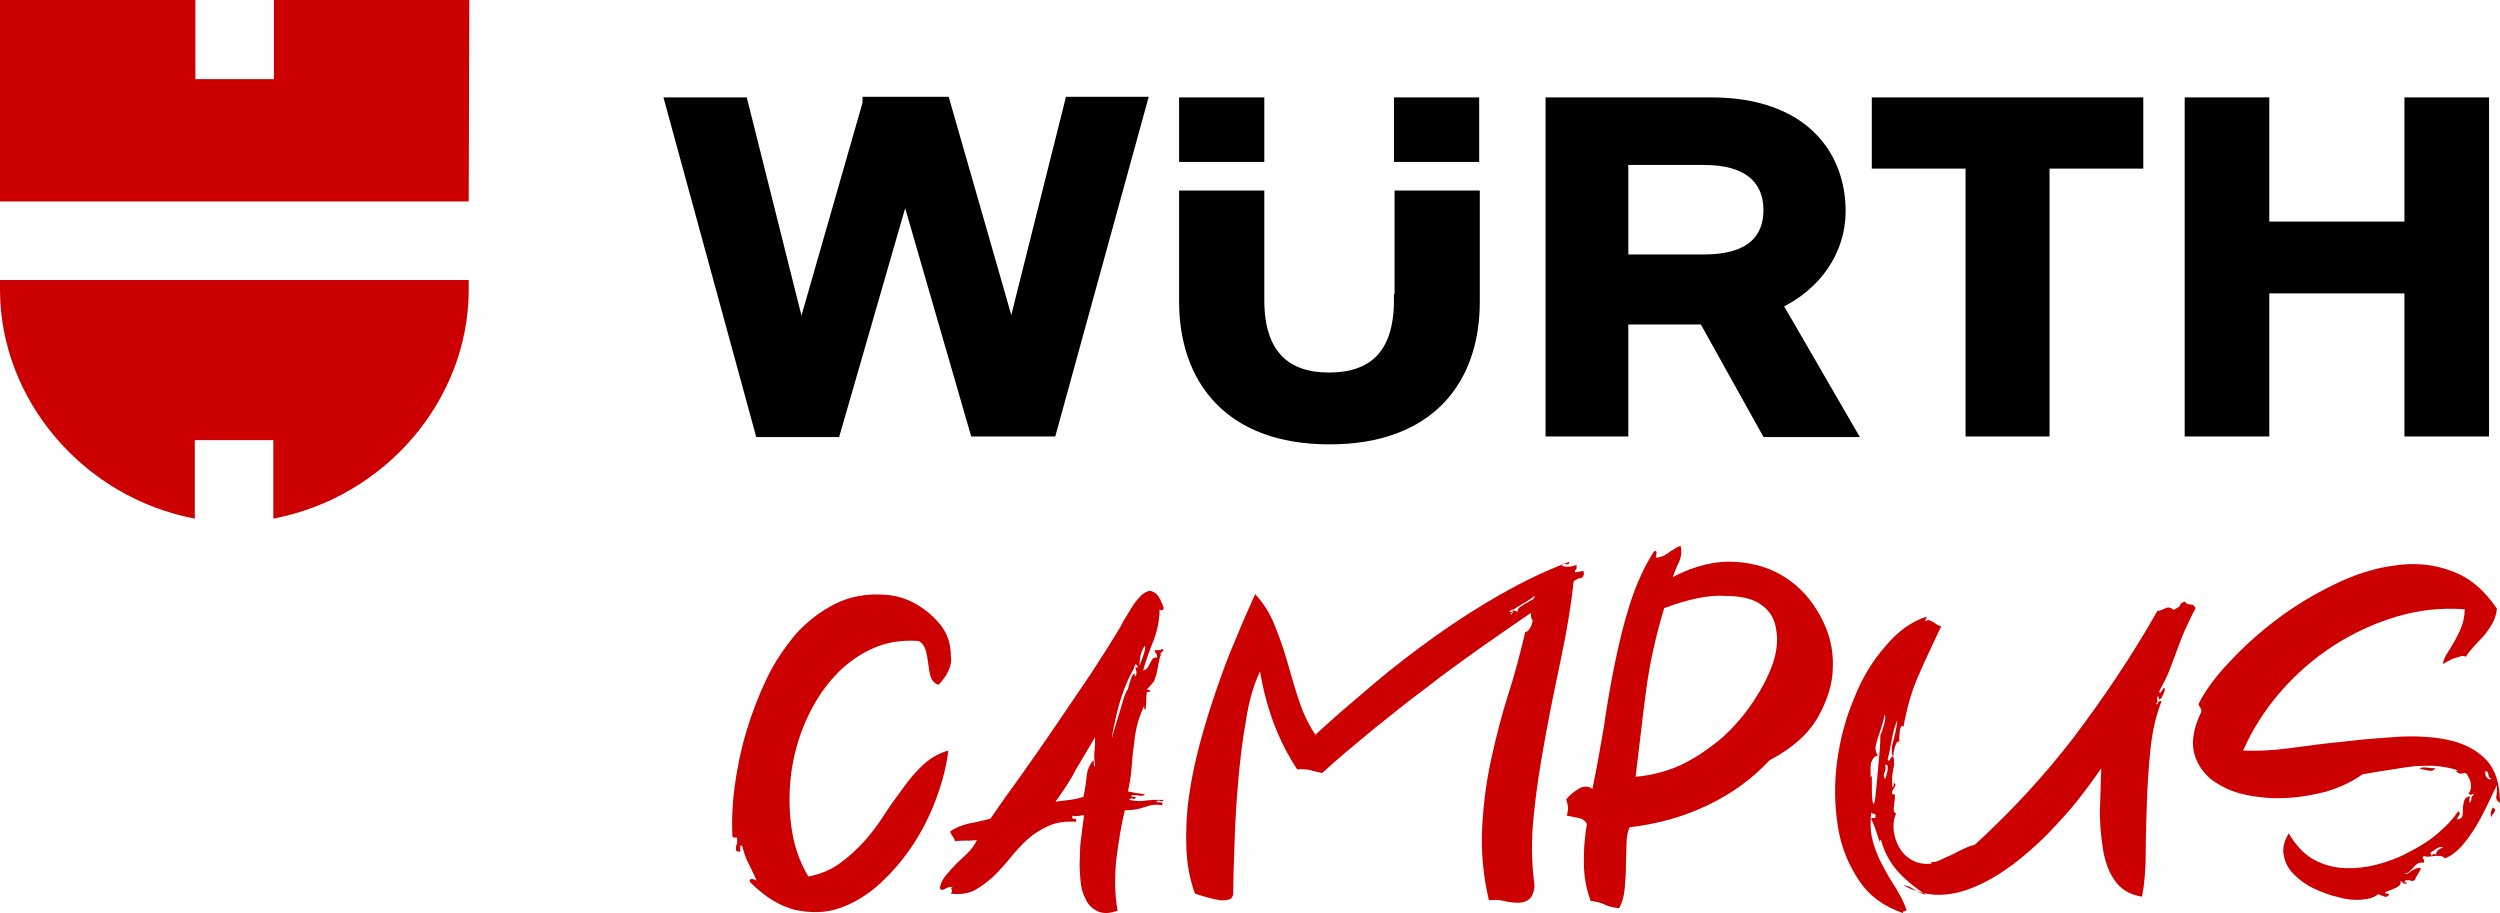 <?xml version="1.0" encoding="utf-8"?>
<!-- Generator: Adobe Illustrator 26.2.0, SVG Export Plug-In . SVG Version: 6.00 Build 0)  -->
<svg version="1.1" id="Ebene_1" xmlns="http://www.w3.org/2000/svg" xmlns:xlink="http://www.w3.org/1999/xlink" x="0px" y="0px"
	 viewBox="0 0 410.7 150" style="enable-background:new 0 0 410.7 150;" xml:space="preserve">
<style type="text/css">
	.st0{fill:#CC0000;}
	.st1{stroke:#000000;stroke-width:2;}
</style>
<g>
	<g>
		<path class="st0" d="M154.2,112.5c-0.7-0.2-1.1-0.7-1.3-1.3s-0.3-1.3-0.4-2.1c-0.1-0.7-0.2-1.5-0.4-2.2s-0.6-1.3-1.2-1.6
			c-2.8-0.2-5.3,0.2-7.7,1.3s-4.5,2.7-6.3,4.7s-3.3,4.4-4.5,7.1c-1.2,2.7-2,5.6-2.4,8.5c-0.4,3-0.4,5.9,0,8.9s1.3,5.7,2.8,8.2
			c2-0.4,3.7-1.1,5.2-2.2c1.5-1.1,2.8-2.3,4-3.6c1.2-1.4,2.3-2.8,3.3-4.4c1-1.6,2.1-3,3.1-4.4s2.1-2.7,3.3-3.8s2.6-1.9,4.1-2.3
			c-0.3,2.5-1,5.2-2,7.9s-2.3,5.3-3.9,7.7c-1.6,2.4-3.4,4.5-5.5,6.4c-2,1.8-4.2,3.1-6.5,3.9c-2.3,0.8-4.7,0.8-7.2,0.3
			c-2.5-0.6-5-2.1-7.5-4.6c-0.1-0.4,0-0.5,0.4-0.5c0.4,0.1,0.6,0.2,0.7,0.3c-0.4-1-0.9-1.9-1.3-2.8c-0.5-0.9-0.8-1.9-1.1-3
			c-0.1,0-0.2,0-0.3,0.1c0,0.1,0,0.2,0,0.4c0,0.1,0,0.2,0,0.4c0,0.1-0.1,0.2-0.2,0.1c-0.3,0-0.5-0.1-0.5-0.3c0-0.1,0-0.3,0-0.5
			c0.1-0.2,0.1-0.4,0.2-0.6c0-0.2,0-0.5,0-0.6c0-0.2,0-0.3-0.1-0.3s-0.2,0-0.3,0s-0.2,0-0.3-0.1s-0.1-0.2-0.1-0.4
			c-0.1-2.4,0-5,0.4-8c0.4-2.9,1-5.9,1.9-8.9s2-5.9,3.3-8.6c1.3-2.8,3-5.2,4.8-7.4c1.9-2.1,4.1-3.8,6.5-5s5.1-1.7,8.1-1.5
			c1.8,0.1,3.6,0.6,5.3,1.6s3,2.2,4.1,3.6c1,1.4,1.5,3,1.5,4.8C156.5,109.2,155.7,110.9,154.2,112.5z"/>
		<path class="st0" d="M188.4,113.2c0.2,0.1,0.4,0.2,0.6,0.3s0,0.1-0.6,0.2c-0.1,0.7-0.1,1.2-0.1,1.6c0,0.4,0,0.9-0.2,1.4
			c0.1,0.1,0.1,0.1,0-0.1c-0.2-0.2-0.2-0.5,0-0.9c-0.5,1-0.9,2-1.2,3.1c-0.3,1.1-0.5,2.3-0.6,3.5c-0.2,1.2-0.3,2.5-0.4,3.8
			s-0.3,2.6-0.6,3.9c0.4,0.1,0.8,0.2,1.3,0.3c0.5,0,0.9,0.1,1.5,0.2c-0.2,0.2-0.5,0.3-1,0.2s-0.9-0.1-1.3,0c0,0.1,0.2,0.2,0.3,0.2
			c0.2,0,0.3,0,0.5,0.1c0,0.2-0.2,0.3-0.5,0.2s-0.5,0-0.6,0.2c0.6,0.1,1.1,0.2,1.5,0.2c0.5,0,0.9,0,1.3-0.1c0.4,0,0.9-0.1,1.3-0.1
			c0.5,0,1,0,1.5,0c0,0.2-0.1,0.3-0.4,0.2s-0.5-0.1-0.7,0c0,0.1,0.1,0.2,0.2,0.2s0.2,0,0.4,0s0.2,0,0.3,0.1c0.1,0,0.1,0.2,0,0.4
			c-0.9-0.2-1.8-0.1-2.9,0.3c-1.1,0.4-2.1,0.5-3.2,0.5c-0.6,2.3-1,5-1.4,8c-0.3,3-0.3,5.8,0.2,8.5c-1.3,0.5-2.4,0.5-3.3,0.1
			c-0.8-0.4-1.5-1-1.9-1.9c-0.5-0.9-0.8-1.9-0.9-3.2c-0.1-1.2-0.2-2.5-0.1-3.8c0-1.3,0.1-2.6,0.3-3.8c0.1-1.2,0.3-2.2,0.4-3
			c0-0.1-0.3-0.1-0.7,0c-0.4,0.1-0.8,0.1-1.2,0c-0.1,0.4,0,0.6,0.3,0.5c0.3,0,0.3,0.1,0.3,0.5c-1.8-0.1-3.3,0.1-4.6,0.7
			c-1.3,0.6-2.4,1.3-3.4,2.2s-1.9,1.9-2.8,3s-1.8,2.1-2.7,3c-1,0.9-2,1.7-3.1,2.3s-2.5,0.8-4,0.6c0.2-0.3,0.3-0.5,0.1-0.7
			c-0.1-0.2,0-0.3,0.3-0.4c-0.2,0-0.5,0-0.7,0c-0.2,0.1-0.4,0.2-0.6,0.3c-0.2,0.1-0.4,0.2-0.5,0.2c-0.2,0-0.3-0.1-0.4-0.3
			c0.1-0.8,0.5-1.5,1-2.1s1.1-1.3,1.7-1.9s1.3-1.2,1.9-1.8c0.6-0.6,1.1-1.3,1.5-2.1c-0.8,0.1-1.4,0.1-1.9,0.1s-1,0-1.7,0.1
			c-0.1-0.3-0.2-0.6-0.4-0.8c-0.1-0.2-0.3-0.4-0.4-0.8c0.8-0.6,1.8-1,3-1.3c1.2-0.2,2.4-0.5,3.6-0.8c1.5-2.2,3.2-4.6,5.1-7.2
			c1.9-2.7,3.8-5.4,5.7-8.2c1.9-2.8,3.8-5.6,5.7-8.4c1.8-2.8,3.5-5.4,4.9-7.8c0.2-0.4,0.5-1,0.9-1.6s0.7-1.2,1.1-1.8
			s0.8-1.1,1.3-1.6s0.9-0.7,1.3-0.8s0.8,0.1,1.3,0.5c0.4,0.4,0.8,1.2,1.2,2.3c-0.2,0.4-0.4,0.5-0.7,0.2c0,1.5-0.3,3.2-0.9,4.9
			c-0.7,1.7-1.3,3.4-1.8,5.1c0.3,0,0.6-0.2,0.7-0.4s0.3-0.4,0.4-0.7c0.1-0.2,0.3-0.5,0.4-0.7s0.4-0.3,0.8-0.3c0-0.4-0.1-0.7-0.4-0.9
			c0-0.1,0-0.2,0.1-0.3c0.1,0,0.3,0,0.4,0c0.2,0,0.3,0,0.4,0s0.2-0.1,0.2-0.2c0.2,0,0.3,0.1,0.3,0.2c0,0.1-0.1,0.2-0.2,0.3
			s-0.2,0.2-0.3,0.3c0,0.1,0,0.1,0.2,0.1c-0.2,0.2-0.3,0.6-0.4,1.1s-0.2,1-0.3,1.6c-0.1,0.6-0.3,1.1-0.5,1.7
			C189.1,112.5,188.8,112.9,188.4,113.2z M173.4,131.7c0.8-0.1,1.6-0.2,2.4-0.3s1.6-0.3,2.2-0.5c0.2-1.1,0.4-2.1,0.5-3.3
			c0.1-1.1,0.5-2,1.1-2.7c0.1,0.2,0.1,0.4,0.1,0.6c0,0.2,0,0.3,0.2,0.4c-0.1-0.8-0.2-1.6-0.1-2.5s0.1-1.7,0.1-2.3
			c-1.1,1.8-2.1,3.6-3.2,5.4C175.8,128.3,174.6,130,173.4,131.7z M186.5,109.1c0,0.1,0,0.3-0.1,0.3c-0.1,0.1-0.1,0.2-0.1,0.4
			c-0.9,1.5-1.6,3.2-2.2,5.1c-0.6,1.9-1,3.9-1.4,5.9c-0.1,0.5,0,0.5,0.1-0.1c0.2-0.6,0.4-1.4,0.7-2.3c0.3-1,0.6-2,0.9-3
			c0.3-1.1,0.6-1.8,0.9-2.2c0.1-0.5,0.3-1.1,0.5-1.7c0.2-0.6,0.4-0.9,0.7-0.8c-0.1,0-0.1,0.1-0.1,0.2c0,0.1,0,0.2,0.1,0.2
			c0.1-0.1,0.2-0.3,0.2-0.5s0-0.4-0.1-0.6c0-0.2-0.1-0.3-0.1-0.4c0,0,0.1,0,0.4,0.1C186.9,109.4,186.8,109.2,186.5,109.1z
			 M187.2,109.4c0.5-1.3,0.8-2.2,0.9-2.7s0-0.7-0.1-0.5c-0.1,0.1-0.3,0.5-0.5,1C187.3,107.8,187.2,108.5,187.2,109.4z"/>
		<path class="st0" d="M251.5,100.7c-2.7,1.8-5.5,3.8-8.4,5.8c-2.9,2.1-5.9,4.2-8.8,6.5c-3,2.2-5.9,4.6-8.8,6.9
			c-2.9,2.4-5.7,4.7-8.3,7.1c-0.8-0.2-1.4-0.3-2-0.5c-0.6-0.1-1.3-0.2-2.1-0.1c-3.1-4.7-5.1-10.1-6.1-16.1c-1,2.1-1.8,4.7-2.3,8
			c-0.6,3.3-1,6.7-1.3,10.2s-0.5,6.9-0.6,10.2s-0.2,5.9-0.2,7.9c0,0.7-0.3,1.1-0.8,1.2c-0.5,0.1-1.1,0.2-1.8,0
			c-0.7-0.1-1.4-0.3-2.1-0.5s-1.3-0.4-1.6-0.5c-0.8-2.2-1.3-4.7-1.4-7.4s0-5.5,0.4-8.4s1-5.8,1.8-8.8s1.7-5.9,2.7-8.8
			c1-2.9,2-5.7,3.2-8.4c1.1-2.7,2.2-5.2,3.2-7.4c1.3,1.4,2.4,3.1,3.2,5.1c0.8,2,1.5,4,2.1,6.1s1.2,4.2,1.9,6.3
			c0.7,2.1,1.6,4,2.7,5.6c3-2.8,6.2-5.5,9.5-8.3s6.7-5.4,10.2-7.9s7.1-4.8,10.8-6.9c3.7-2.1,7.4-3.9,11.2-5.3c0,0.2-0.1,0.4-0.2,0.4
			s-0.2,0-0.3,0c-0.1,0-0.3-0.1-0.4-0.1s-0.3,0-0.4,0.2c0.1,0.2,0.5,0.3,1,0.3s1-0.1,1.5-0.3c0,0.2,0,0.4,0,0.6
			c-0.1,0.1-0.2,0.3-0.3,0.4c0,0.2,0.2,0.3,0.3,0.2c0.2,0,0.3-0.1,0.5-0.1s0.3-0.1,0.5-0.1c0.1,0,0.2,0.1,0.2,0.4
			c0,0.3-0.1,0.5-0.2,0.6s-0.3,0.2-0.5,0.2s-0.3,0.1-0.5,0.2c-0.2,0.1-0.4,0.2-0.5,0.4c-0.4,3.9-1.1,8-2,12.3s-1.8,8.6-2.6,13
			c-0.8,4.4-1.5,8.6-1.9,12.8c-0.5,4.2-0.4,8.1,0.1,11.8c-0.1,1.2-0.5,2-1,2.3c-0.5,0.4-1.1,0.5-1.8,0.5c-0.7,0-1.5-0.1-2.3-0.3
			s-1.6-0.2-2.4-0.1c-1-4.2-1.3-8.2-1.1-12.1c0.2-3.8,0.7-7.6,1.5-11.2c0.8-3.6,1.7-7.2,2.8-10.6c1.1-3.4,2-6.9,2.8-10.3
			c0,0.1,0.2,0.2,0.3,0c0.2-0.1,0.3-0.3,0.5-0.6s0.3-0.7,0.4-1.2C251.5,101.7,251.5,101.2,251.5,100.7z M247.8,100.7
			c0-0.1,0.1-0.2,0.3-0.2c0.1,0,0.2,0,0.3,0.2c-0.1,0-0.2,0-0.2,0.1c0,0,0,0.1,0.1,0.2c0.1-0.2,0.2-0.3,0.2-0.4c0-0.1,0-0.2-0.1-0.3
			c0.4,0,0.7,0.1,0.9,0.2c0-0.4,0.2-0.7,0.6-0.9c0.3-0.2,0.7-0.5,1-0.6c0.3-0.2,0.6-0.4,0.9-0.5c0.2-0.2,0.3-0.4,0.3-0.7
			c-0.2,0.3-0.6,0.6-1,0.8c-0.4,0.3-0.9,0.5-1.3,0.8c-0.4,0.2-0.8,0.5-1.1,0.7C248.1,100.2,247.9,100.5,247.8,100.7z"/>
		<path class="st0" d="M276.1,89.7c0.2,1,0.1,1.8-0.3,2.7c-0.4,0.8-0.7,1.6-1,2.4c3.6-1.9,7.1-2.7,10.3-2.5c3.2,0.2,6,1.1,8.4,2.7
			c2.4,1.6,4.2,3.7,5.6,6.3s2.1,5.3,2,8.2c0,2.8-0.9,5.6-2.5,8.4c-1.6,2.8-4.3,5.1-7.9,7c-2.8,3-6.2,5.5-10.2,7.4s-8.3,3.1-12.8,3.6
			c-0.3,0.7-0.5,1.6-0.5,2.8c0,1.1-0.1,2.3-0.1,3.6s-0.1,2.5-0.2,3.7s-0.4,2.3-0.9,3.2c-1-0.1-1.8-0.3-2.4-0.6s-1.4-0.5-2.3-0.6
			c-0.3-0.9-0.6-1.8-0.8-2.9c-0.2-1.1-0.3-2.2-0.3-3.3s0-2.2,0.1-3.3s0.2-2.1,0.4-3.1c-0.2-0.5-0.7-0.9-1.3-1
			c-0.6-0.1-1.3-0.3-2-0.4c0.1-0.5,0.2-0.9,0.2-1.2s-0.1-0.8-0.3-1.5c0.5-0.6,1.2-1.2,2-1.7s1.6-0.5,2.3,0c0.7-3.3,1.3-6.8,1.9-10.3
			c0.5-3.5,1.1-7,1.8-10.4c0.7-3.4,1.5-6.7,2.5-9.8s2.3-6,3.9-8.5c0.2-0.1,0.4-0.1,0.4,0s0.1,0.2,0,0.4c0,0.2,0,0.3-0.1,0.4
			c0,0.1,0,0.2,0.2,0.2c0.4,0,0.8-0.2,1.1-0.3c0.3-0.2,0.6-0.3,0.8-0.5c0.3-0.2,0.5-0.4,0.8-0.5C275.4,89.9,275.7,89.8,276.1,89.7z
			 M273.4,99.9c-1.4,4.6-2.4,9.1-3,13.7c-0.6,4.5-1.1,9.2-1.7,14c2.6-0.2,5.2-0.9,7.6-2c2.4-1.2,4.6-2.7,6.6-4.4
			c2-1.8,3.7-3.8,5.1-5.9c1.4-2.1,2.5-4.2,3.2-6.2s0.9-3.9,0.6-5.6c-0.2-1.7-1-3.1-2.4-4.1c-1.3-1-3.3-1.5-6-1.5
			C280.8,97.7,277.4,98.4,273.4,99.9z"/>
		<path class="st0" d="M358.9,98.8c0.1,0.2,0.3,0.3,0.4,0.4c0.1,0,0.3,0.1,0.5,0.1s0.3,0.1,0.5,0.1c0.1,0.1,0.3,0.3,0.4,0.5
			c-0.7,1.3-1.3,2.6-1.8,3.7c-0.5,1.1-0.9,2.3-1.3,3.3c-0.4,1.1-0.8,2.2-1.2,3.2c-0.4,1.1-1,2.2-1.7,3.5c0.1,0.3,0.2,0.3,0.4,0
			c0.1-0.3,0.3-0.5,0.4-0.6c0.1,0,0.2,0.2,0.1,0.5s-0.2,0.6-0.4,0.9c-0.1,0.3-0.3,0.4-0.4,0.5s-0.2-0.1-0.2-0.5
			c-0.2,0-0.3,0.2-0.2,0.5c0.1,0.3,0,0.6-0.2,0.6c0.1,0.3,0.2,0.3,0.3,0c0.1-0.3,0.3-0.4,0.6-0.3c-0.9,2.3-1.5,4.9-1.8,7.7
			c-0.3,2.9-0.5,5.8-0.6,8.7s-0.2,5.8-0.2,8.5s-0.2,5.1-0.6,7.2c-2.1-0.3-3.6-1.3-4.6-2.8s-1.6-3.3-1.9-5.5
			c-0.3-2.1-0.5-4.3-0.4-6.6s0.1-4.4,0.2-6.2c-1.1,1.6-2.4,3.4-3.9,5.3c-1.5,1.9-3.2,3.7-4.9,5.5c-1.8,1.8-3.7,3.5-5.7,5
			s-4,2.7-6.1,3.6c-2,0.9-4.1,1.4-6.1,1.4s-4-0.5-5.8-1.6c0.6,0.1,1.2,0.3,1.7,0.7s1.2,0.7,2,0.9c-1.7-1.1-3.2-2.3-4.5-3.7
			s-2.3-3.2-2.9-5.3c-0.1,0-0.2,0-0.2,0.1s0,0.2,0,0.3c-0.2-0.7-0.4-1.3-0.6-1.9c-0.2-0.6-0.4-1.2-0.8-1.9c0-0.2,0.2-0.3,0.4-0.2
			c0.2,0,0.3,0,0.3-0.2c0.1-0.3,0-0.5-0.2-0.5s-0.4-0.1-0.5-0.2c-0.2,1.8-0.1,3.4,0.3,4.8c0.4,1.4,0.9,2.7,1.6,3.9
			c0.6,1.2,1.3,2.4,2.1,3.6c0.7,1.2,1.4,2.4,1.8,3.7c-0.1,0.1-0.2,0.2-0.4,0.2c-0.1,0-0.2,0.1-0.2,0.3c-3.2-1.1-5.6-2.9-7.3-5.5
			c-1.7-2.6-2.9-5.5-3.4-8.9c-0.5-3.3-0.6-6.9-0.1-10.5c0.5-3.7,1.4-7.1,2.8-10.4c1.3-3.3,3-6.1,5.1-8.5c2-2.4,4.3-4.1,6.8-4.9
			c0,0.2,0,0.3-0.1,0.4c-0.1,0-0.1,0.2-0.1,0.4c0.2-0.2,0.5-0.3,0.7-0.2s0.4,0.2,0.6,0.3s0.4,0.3,0.6,0.4c0.2,0.1,0.4,0.2,0.7,0.3
			c-1.2,2.6-2.5,5.2-3.6,7.8c-1.2,2.6-2,5.5-2.6,8.7c-0.2-0.2-0.3-0.2-0.4,0s-0.2,0.5-0.2,0.8s-0.1,0.7-0.1,1s0,0.6,0.1,0.7
			c-0.2-0.1-0.4-0.1-0.5,0.1c-0.1,0.2-0.2,0.4-0.3,0.7c-0.1,0.3-0.1,0.6-0.2,0.9c0,0.3-0.1,0.6-0.1,0.8c-0.3-0.8-0.3-1.8,0.1-2.9
			c0.3-1.1,0.5-2.2,0.6-3.2c-0.4,0.9-0.7,1.9-0.9,3.1c-0.2,1.1-0.4,2.3-0.7,3.4c0.1,0.2,0.2,0.2,0.3,0.1c0.1-0.1,0.1-0.2,0.2-0.3
			s0.1-0.2,0.2-0.3s0.2,0,0.3,0.2c0.1,0.5,0.1,1.2-0.1,2.1c-0.2,0.9-0.2,1.8-0.1,2.7c0.1,0,0.2-0.1,0.2-0.3c0-0.1,0-0.3,0-0.4
			c0.2,0.1,0.3,0.3,0.3,0.4c0,0.1-0.1,0.2-0.2,0.4c-0.1,0.1-0.2,0.3-0.3,0.5c-0.1,0.2-0.1,0.4,0,0.6c0.3-0.1,0.4,0,0.4,0.3
			s0,0.6-0.1,1c0,0.4-0.1,0.8-0.1,1.1c0,0.4,0.1,0.6,0.4,0.8c-0.4,0.8-0.5,1.7-0.4,2.7s0.4,1.9,0.9,2.8c0.5,0.9,1.2,1.6,2.1,2.1
			s1.9,0.7,3.2,0.6c0-0.2-0.1-0.3-0.2-0.3c0.4,0.1,1,0,1.6-0.3s1.3-0.6,2-0.9c0.7-0.4,1.3-0.7,2-1c0.6-0.3,1.2-0.5,1.7-0.6
			c5.9-5.4,11.4-11.3,16.3-17.7c4.9-6.5,9.5-13.3,13.7-20.7c0.5-0.1,1-0.3,1.4-0.5s0.8-0.1,1.3,0.3c0.3-0.2,0.7-0.4,1-0.6
			C358.1,99.2,358.5,99,358.9,98.8z M308.5,124.1c-0.4,0.1-0.7,0.3-0.9,0.7c-0.2,0.4-0.3,0.8-0.3,1.2c0,0.5,0,0.9,0,1.3
			c0,0.4,0,0.7,0,0.9c0-0.1,0-0.2,0-0.4s0.1-0.3,0.2-0.3c0,2.1,0,3.4,0.1,4s0.2,0.7,0.3,0.4c0.1-0.3,0.2-1,0.3-2
			c0.1-1,0.2-2.1,0.3-3.3c0.1-1.2,0.2-2.3,0.3-3.4c0.1-1.1,0.1-1.9,0.1-2.4c0.2-0.4,0.4-1,0.6-1.7s0.3-1.3,0.1-1.7
			c-0.1,0.7-0.3,1.4-0.5,2s-0.4,1.2-0.6,1.8s-0.3,1.1-0.4,1.6C308.1,123.2,308.2,123.7,308.5,124.1z M309.7,128
			c0-0.1,0.1-0.4,0.2-0.6c0.1-0.3,0.1-0.6,0.2-0.8c0-0.3,0-0.5,0-0.7s-0.2-0.3-0.4-0.3c0.1,0.4,0.1,0.9-0.1,1.3
			S309.4,127.6,309.7,128z"/>
		<path class="st0" d="M398.2,140.6c-0.2,0.2-0.3,0.4-0.1,0.5c0.1,0.1,0.2,0.3,0.1,0.6c-0.3,0-0.6,0-0.9,0.1
			c-0.2,0.1-0.5,0.3-0.7,0.6c-0.2,0.2-0.5,0.5-0.7,0.7s-0.5,0.4-0.9,0.4c0.1,0.1,0.3,0.1,0.5,0s0.4-0.2,0.6-0.4
			c0.2-0.1,0.5-0.3,0.8-0.4c0.3-0.1,0.5-0.2,0.8-0.1c-0.1,0.4-0.3,0.7-0.5,1s-0.4,0.7-0.5,1c-0.3,0.1-0.6,0.2-0.6,0.1
			c-0.1-0.1-0.4-0.1-0.9-0.1c-0.3,0.3-0.2,0.4,0.2,0.4c0,0.2-0.2,0.3-0.5,0.1s-0.5-0.3-0.6-0.4c0.1,0.2,0.1,0.4,0,0.6
			c-0.1,0.2-0.3,0.3-0.6,0.5c-0.3,0.1-0.6,0.3-0.9,0.4c-0.4,0.1-0.7,0.3-1,0.4c0,0.1,0.1,0.2,0.3,0.2c0.1,0,0.3,0,0.4,0.1
			c-0.2,0.4-0.5,0.5-0.8,0.4s-0.7-0.3-1-0.4c-0.6,0.5-1.5,0.8-2.7,0.9c-1.2,0.1-2.5,0-3.8-0.4c-1.4-0.3-2.7-0.8-4-1.4
			c-1.3-0.6-2.4-1.4-3.3-2.3c-0.9-0.9-1.5-1.9-1.7-3.1c-0.3-1.1,0-2.4,0.8-3.7c1.1,1.9,2.4,3.3,3.9,4.2c1.6,0.9,3.3,1.4,5.1,1.5
			c1.8,0.1,3.7-0.1,5.6-0.6s3.7-1.2,5.5-2.2c1.7-0.9,3.3-1.9,4.6-3.1c1.3-1.1,2.4-2.3,3.1-3.4c0.3,0.1,0.4,0.4,0.2,0.6
			c-0.2,0.3-0.3,0.5-0.4,0.7c0.5,0,0.8-0.2,0.9-0.5s0.1-0.7,0.1-1.2s0.1-0.9,0.2-1.3c0.1-0.4,0.4-0.7,1-0.8
			c-0.1,0.2-0.2,0.6-0.1,1.1c0.2-0.2,0.3-0.4,0.3-0.7s0.1-0.5,0.4-0.6c-0.1-0.2-0.2-0.2-0.3-0.1c-0.1,0.1-0.3,0.1-0.6-0.1
			c0.4-0.5,0.5-1,0.4-1.7c-0.1-0.6-0.4-1.2-0.8-1.7c-0.4,0-0.7,0.1-0.9,0.1c-0.1,0-0.4-0.1-0.7-0.4c0-0.1,0-0.1,0.1-0.1s0.2,0,0.3,0
			c-1.4-0.5-2.8-0.7-4.2-0.8c-1.4,0-2.8,0-4.1,0.2c-1.3,0.2-2.6,0.4-3.9,0.6c-1.2,0.2-2.4,0.4-3.6,0.6c-1.6,1.2-3.6,2.1-5.8,2.8
			c-2.2,0.6-4.6,1-6.9,1.1c-2.4,0.1-4.6-0.1-6.8-0.6c-2.2-0.5-3.9-1.4-5.4-2.5c-1.4-1.2-2.4-2.7-2.8-4.5s0-4,1.2-6.5
			c0-0.2,0.1-0.3,0-0.4c0-0.1-0.1-0.2-0.1-0.3c-0.1-0.1-0.1-0.2-0.2-0.3s-0.1-0.2-0.1-0.4c1.1-2.2,2.8-4.5,5.1-6.9
			c2.3-2.5,4.9-4.8,7.8-7s6.1-4.1,9.4-5.7c3.3-1.6,6.6-2.7,9.9-3.1c3.3-0.5,6.4-0.2,9.3,0.9c2.9,1,5.4,3.1,7.5,6.2
			c-0.1,1-0.4,1.8-0.8,2.5s-0.9,1.4-1.4,2c-0.6,0.6-1.1,1.2-1.6,1.7c-0.5,0.6-1,1.1-1.3,1.7c-0.2-0.1-0.5-0.2-0.8-0.1
			c-0.3,0.1-0.6,0.2-1,0.3s-0.7,0.3-1.1,0.5s-0.7,0.4-0.9,0.5c0.1-0.6,0.4-1.3,0.8-1.9c0.4-0.6,0.8-1.3,1.2-2
			c0.4-0.7,0.8-1.5,1.1-2.3c0.3-0.8,0.5-1.8,0.5-2.8c-3.8-0.3-7.5,0.1-11.2,1.2c-3.7,1.1-7.1,2.7-10.4,4.8c-3.2,2.1-6.1,4.6-8.7,7.6
			s-4.6,6.2-6.1,9.6c2.2,0.1,4.8,0,7.7-0.4c2.9-0.4,6-0.8,9.1-1.1c3.2-0.4,6.3-0.6,9.3-0.8c3.1-0.1,5.8,0.1,8.2,0.7
			c2.4,0.6,4.3,1.7,5.8,3.3c1.4,1.6,2.1,3.9,2.1,6.9c-0.5-0.3-0.7-0.7-0.6-1.1c0.1-0.4,0.1-1,0.1-1.8c-0.6,1.1-1.1,2.3-1.7,3.5
			s-1.2,2.4-1.9,3.5c-0.7,1.1-1.4,2.1-2.2,3c-0.8,0.9-1.7,1.6-2.7,2c-0.3-0.2-0.6-0.4-0.8-0.4c-0.3,0-0.5,0-0.8,0s-0.5,0.1-0.8,0.1
			C398.7,140.8,398.4,140.7,398.2,140.6z M397.5,126.3c0.2-0.2,0.6-0.3,1.2-0.2c0.5,0.1,1,0.1,1.4,0.1c-0.3,0.4-0.7,0.5-1.1,0.4
			C398.5,126.5,398,126.4,397.5,126.3z M399.1,140.2c0.2,0,0.3,0,0.3,0.1s0,0.2,0.1,0.3c0.1-0.3,0.4-0.4,0.7-0.2
			c0-0.4,0.2-0.6,0.4-0.8c0.2-0.1,0.5-0.3,0.7-0.4c-0.1-0.1-0.3-0.1-0.6,0c-0.2,0.1-0.5,0.2-0.7,0.4c-0.2,0.1-0.4,0.3-0.6,0.4
			C399.3,140.1,399.2,140.2,399.1,140.2z M409.3,127.9c-0.2,0-0.3-0.1-0.4-0.2c0-0.1-0.1-0.3-0.1-0.4c0-0.1-0.1-0.3-0.1-0.4
			c0-0.1-0.2-0.2-0.4-0.2c-0.1,0.4,0,0.8,0.3,1.1C408.9,128.1,409.2,128.1,409.3,127.9z M409.5,132.7c0.3,0.1,0.4,0.2,0.4,0.3
			s0,0.2-0.1,0.4c-0.1,0.1-0.2,0.3-0.3,0.4c-0.1,0.1-0.2,0.3-0.1,0.5c-0.2-0.2-0.3-0.5-0.2-0.7C409.2,133.3,409.3,133,409.5,132.7z"
			/>
	</g>
	<path id="path6290" class="st1" d="M407.9,17v53.7H396V47.2h-24.2v23.5h-11.9V17h11.9v20.4H396V17H407.9z M308.5,26.7h15.4v44h11.8
		v-44h15.4V17h-42.6V26.7z M230,49.3c0,9.4-4.7,12.9-11.7,12.9c-6.9,0-11.6-3.6-11.6-12.9v-17h-12v17.2c0,12.6,7.2,22.5,23.7,22.5
		c16.6,0,23.7-9.9,23.7-22.4V32.3h-12v17H230z M194.7,25.6h12V17h-12V25.6z M230,25.6h12V17h-12V25.6z M142.7,17l-11.1,38.7
		L121.9,17h-11.6L125,70.8h12.1l11.6-40.2l11.6,40.1h12.3l14.8-53.8h-11.5l-9.7,38.7l-11.1-38.7h-12.4V17z M254.9,17h26.2
		c15,0,21.1,8.5,21.1,17.7c0,6.2-3.7,12.1-10.5,15.2l12.1,20.9h-13.5L280,52.3h-13.5v18.4h-11.6L254.9,17L254.9,17z M266.5,26.2
		v16.6H280c7.5,0,10.7-3.3,10.7-8.3c0-4.9-3.2-8.4-10.7-8.4h-13.5V26.2z"/>
	<path id="path6294" class="st0" d="M77,33.1H0V0h32.1v13H45V0h32.1L77,33.1L77,33.1z M44.9,72.3v12.9C63.3,81.7,77,65.7,77,47.6
		l0,0V46H0v1.6l0,0c0,18,13.6,34.1,32,37.6V72.3H44.9z"/>
</g>
</svg>
